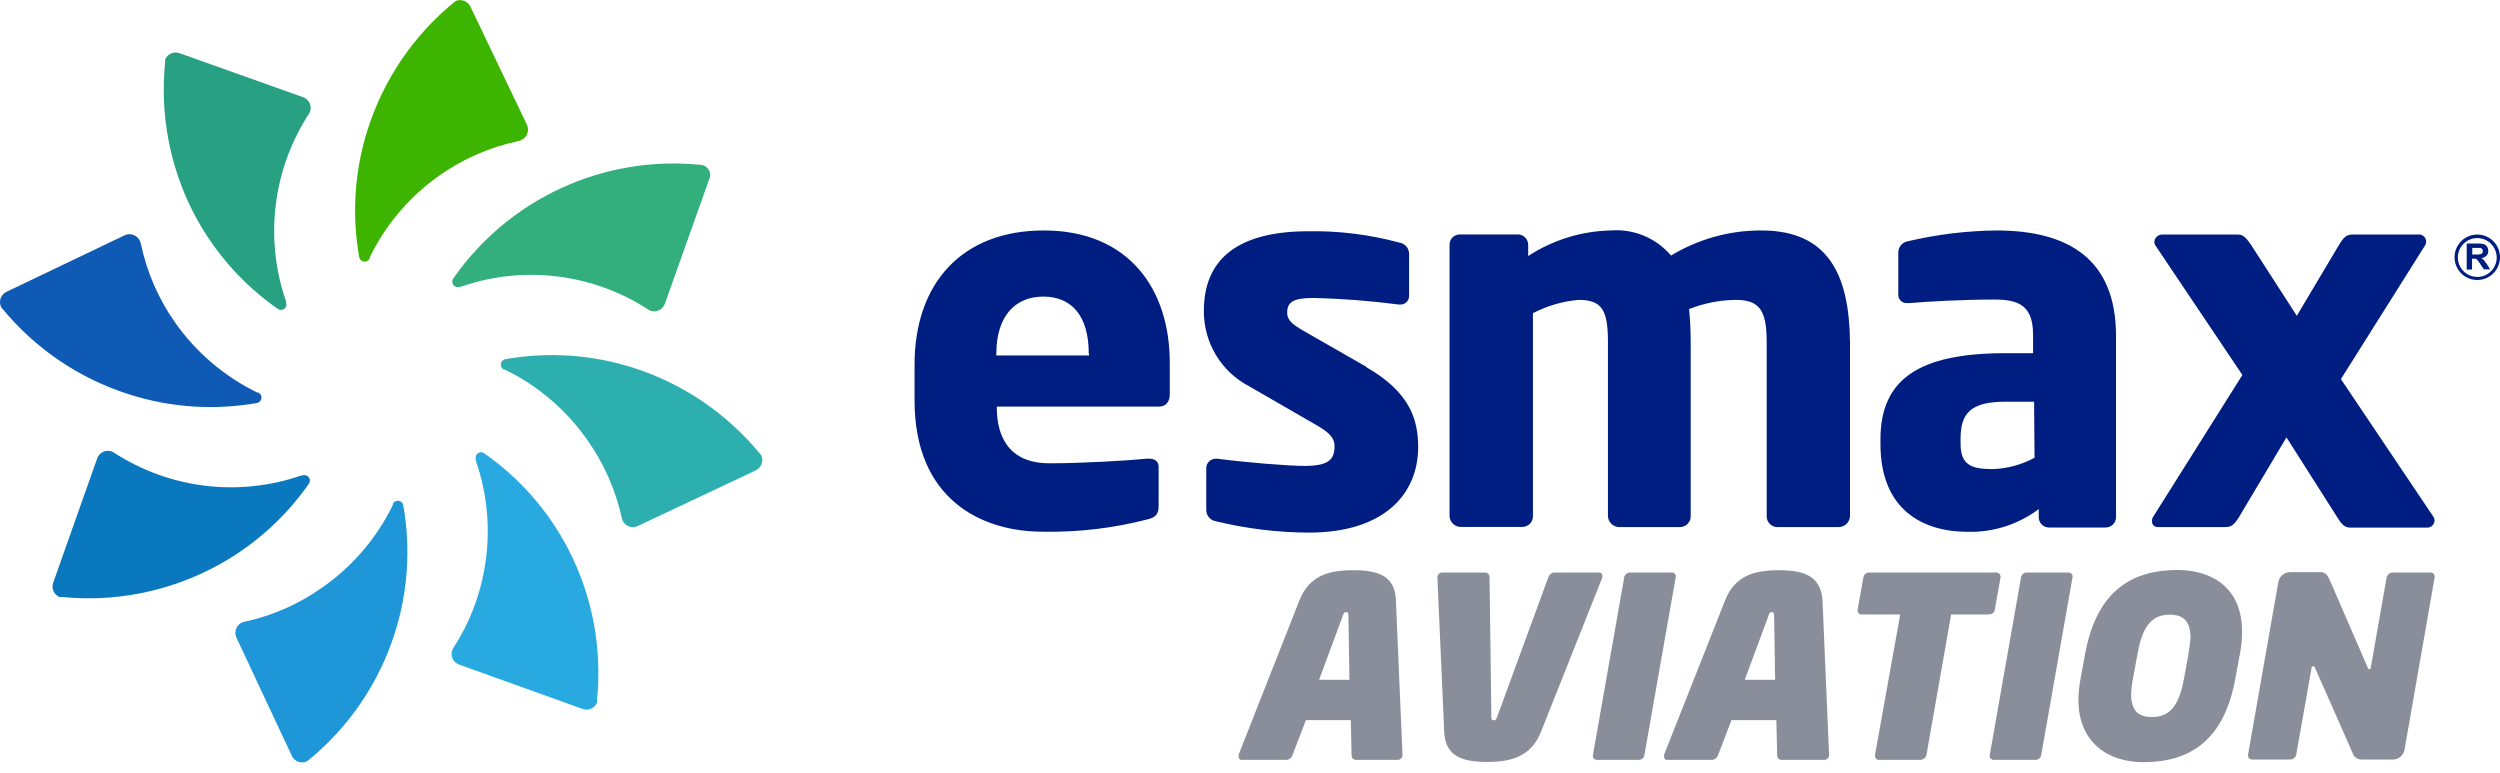 <?xml version="1.0" encoding="UTF-8"?>
<svg width="220px" height="68px" viewBox="0 0 220 68" version="1.1" xmlns="http://www.w3.org/2000/svg" xmlns:xlink="http://www.w3.org/1999/xlink">
    <title>logo-esmax_aviation-color-horizontal</title>
    <g id="Page-1" stroke="none" stroke-width="1" fill="none" fill-rule="evenodd">
        <g id="Artboard" transform="translate(-232, -235)" fill-rule="nonzero">
            <g id="logo-esmax_aviation-color-horizontal" transform="translate(232, 235)">
                <path d="M41.4,0.59 C41.173,0.099 40.597,-0.122 40.1,0.09 C40.032,0.134 39.969,0.185 39.91,0.24 C36.381,3.141 33.763,6.999 32.37,11.35 C31.202,14.992 30.941,18.864 31.61,22.63 C31.634,22.757 31.708,22.868 31.815,22.94 C31.922,23.011 32.054,23.036 32.18,23.01 C32.336,22.987 32.469,22.885 32.53,22.74 L32.53,22.65 C33.956,19.731 36.104,17.226 38.77,15.37 C40.827,13.941 43.149,12.938 45.6,12.42 L45.6,12.42 L45.84,12.34 C46.093,12.239 46.294,12.038 46.396,11.785 C46.498,11.532 46.492,11.249 46.38,11 L41.4,0.59 Z" id="Path" fill="#3CB400"></path>
                <path d="M15.8,4.68 C15.295,4.495 14.734,4.742 14.53,5.24 C14.52,5.323 14.52,5.407 14.53,5.49 C14.069,10.029 14.926,14.606 17,18.67 C18.751,22.07 21.305,24.991 24.44,27.18 C24.613,27.31 24.852,27.307 25.023,27.174 C25.193,27.041 25.254,26.81 25.17,26.61 L25.17,26.52 C23.262,21.012 24,14.932 27.17,10.04 L27.17,10.04 C27.22,9.969 27.26,9.892 27.29,9.81 C27.458,9.3 27.193,8.748 26.69,8.56 L15.8,4.68 Z" id="Path" fill="#28A082"></path>
                <path d="M0.59,25.67 C0.346,25.779 0.157,25.981 0.063,26.231 C-0.031,26.481 -0.021,26.757 0.09,27 C0.09,27.06 0.2,27.14 0.24,27.2 C3.146,30.715 7.003,33.319 11.35,34.7 C14.992,35.868 18.864,36.129 22.63,35.46 C22.882,35.4 23.044,35.155 23,34.9 C22.973,34.74 22.868,34.605 22.72,34.54 L22.63,34.54 C19.711,33.114 17.206,30.966 15.35,28.3 C13.921,26.243 12.918,23.921 12.4,21.47 L12.4,21.47 C12.382,21.387 12.356,21.307 12.32,21.23 C12.218,20.982 12.021,20.785 11.773,20.683 C11.525,20.582 11.246,20.584 11,20.69 L0.59,25.67 Z" id="Path" fill="#0F5AB4"></path>
                <path d="M4.68,51.28 C4.501,51.782 4.747,52.336 5.24,52.54 C5.323,52.55 5.407,52.55 5.49,52.54 C10.035,52.982 14.612,52.104 18.67,50.01 C22.07,48.259 24.991,45.705 27.18,42.57 C27.256,42.466 27.286,42.336 27.264,42.209 C27.241,42.083 27.167,41.971 27.06,41.9 C26.929,41.808 26.761,41.785 26.61,41.84 L26.52,41.84 C21.012,43.748 14.932,43.01 10.04,39.84 L10.04,39.84 C9.969,39.79 9.892,39.75 9.81,39.72 C9.3,39.552 8.748,39.817 8.56,40.32 L4.68,51.28 Z" id="Path" fill="#0A78BE"></path>
                <path d="M25.67,66.49 C25.777,66.735 25.978,66.927 26.228,67.023 C26.478,67.119 26.756,67.111 27,67 C27.071,66.957 27.138,66.906 27.2,66.85 C30.726,63.952 33.341,60.098 34.73,55.75 C35.898,52.108 36.159,48.236 35.49,44.47 C35.471,44.342 35.4,44.228 35.294,44.155 C35.188,44.081 35.056,44.054 34.93,44.08 C34.771,44.101 34.635,44.203 34.57,44.35 L34.57,44.44 C33.147,47.36 30.998,49.867 28.33,51.72 C26.278,53.17 23.955,54.19 21.5,54.72 L21.5,54.72 C21.416,54.733 21.335,54.76 21.26,54.8 C20.785,55.041 20.582,55.613 20.8,56.1 L25.67,66.49 Z" id="Path" fill="#1E96D7"></path>
                <path d="M51.28,62.39 C51.782,62.569 52.336,62.323 52.54,61.83 C52.55,61.75 52.55,61.67 52.54,61.59 C52.996,57.045 52.132,52.466 50.05,48.4 C48.299,45 45.745,42.079 42.61,39.89 C42.506,39.814 42.376,39.784 42.249,39.806 C42.123,39.829 42.011,39.903 41.94,40.01 C41.848,40.141 41.825,40.309 41.88,40.46 L41.88,40.56 C42.944,43.63 43.199,46.923 42.62,50.12 C42.186,52.572 41.264,54.911 39.91,57 L39.91,57 C39.86,57.071 39.82,57.148 39.79,57.23 C39.622,57.74 39.887,58.292 40.39,58.48 L51.28,62.39 Z" id="Path" fill="#28AAE1"></path>
                <path d="M66.49,41.4 C66.985,41.177 67.211,40.6 67,40.1 C67,40.04 66.89,39.96 66.86,39.91 C63.957,36.383 60.1,33.765 55.75,32.37 C52.108,31.202 48.236,30.941 44.47,31.61 C44.342,31.632 44.228,31.705 44.154,31.812 C44.08,31.92 44.054,32.052 44.08,32.18 C44.106,32.334 44.207,32.466 44.35,32.53 L44.44,32.53 C47.36,33.953 49.867,36.102 51.72,38.77 C53.166,40.823 54.186,43.146 54.72,45.6 L54.72,45.6 C54.733,45.684 54.76,45.765 54.8,45.84 C55.041,46.315 55.613,46.518 56.1,46.3 L66.49,41.4 Z" id="Path" fill="#2DAFAF"></path>
                <path d="M62.4,15.8 C62.539,15.52 62.523,15.189 62.358,14.924 C62.193,14.659 61.902,14.499 61.59,14.5 C53.08,13.661 44.781,17.486 39.89,24.5 C39.76,24.673 39.763,24.912 39.896,25.083 C40.029,25.253 40.26,25.314 40.46,25.23 L40.56,25.23 C46.065,23.321 52.142,24.059 57.03,27.23 L57.03,27.23 C57.096,27.282 57.171,27.322 57.25,27.35 C57.76,27.518 58.312,27.253 58.5,26.75 L62.4,15.8 Z" id="Path" fill="#32AF7D"></path>
                <path d="M155,20.28 C152.197,20.271 149.446,21.036 147.05,22.49 C145.742,20.943 143.769,20.12 141.75,20.28 C139.164,20.336 136.646,21.116 134.48,22.53 L134.48,21.53 C134.475,21.035 134.075,20.635 133.58,20.63 L128.46,20.63 C127.963,20.63 127.56,21.033 127.56,21.53 L127.56,45.43 C127.59,45.936 127.994,46.34 128.5,46.37 L134,46.37 C134.503,46.349 134.9,45.934 134.9,45.43 L134.9,27.56 C136.144,26.913 137.503,26.516 138.9,26.39 C140.96,26.39 141.5,27.25 141.5,30.12 L141.5,45.44 C141.53,45.95 141.94,46.355 142.45,46.38 L147.88,46.38 C148.383,46.359 148.78,45.944 148.78,45.44 L148.78,30.12 C148.78,29.12 148.73,28.12 148.64,27.2 C149.942,26.682 151.329,26.407 152.73,26.39 C154.8,26.39 155.47,27.25 155.47,30.12 L155.47,45.44 C155.464,45.946 155.864,46.364 156.37,46.38 L161.8,46.38 C162.33,46.381 162.768,45.969 162.8,45.44 L162.8,30.12 C162.74,24.24 160.94,20.28 155,20.28 Z M120.24,32.28 L114.67,29.09 C113.77,28.56 113.27,28.19 113.27,27.52 C113.27,26.52 113.9,26.22 115.65,26.22 C118.145,26.284 120.635,26.477 123.11,26.8 L123.25,26.8 C123.458,26.8 123.657,26.715 123.799,26.563 C123.941,26.411 124.014,26.207 124,26 L124,22.35 C124.006,21.851 123.643,21.425 123.15,21.35 C120.543,20.643 117.85,20.307 115.15,20.35 C108.95,20.35 105.94,22.78 105.94,27.35 C105.916,30.143 107.461,32.713 109.94,34 L115.78,37.37 C117.04,38.08 117.44,38.58 117.44,39.25 C117.44,40.42 116.95,41 114.79,41 C113.35,41 109.58,40.69 107.15,40.37 L107,40.37 C106.771,40.364 106.55,40.453 106.389,40.616 C106.228,40.779 106.142,41.001 106.15,41.23 L106.15,44.87 C106.144,45.369 106.507,45.795 107,45.87 C109.678,46.523 112.424,46.859 115.18,46.87 C121.74,46.87 124.8,43.54 124.8,39.32 C124.79,36.82 124,34.48 120.25,32.32 L120.24,32.28 Z M91.85,20.28 C84.7,20.28 80.48,24.87 80.48,32.1 L80.48,35.24 C80.48,43.91 86.32,46.79 91.76,46.79 C94.861,46.849 97.956,46.485 100.96,45.71 C101.73,45.53 101.96,45.22 101.96,44.5 L101.96,41.08 C101.96,40.59 101.6,40.36 101.1,40.36 L100.97,40.36 C99.17,40.54 95.17,40.77 92.35,40.77 C88.8,40.77 87.72,38.43 87.72,35.87 L87.72,35.78 L102,35.78 C102.58,35.78 102.94,35.38 102.94,34.7 L102.94,32.1 C103,25.32 99.22,20.28 91.86,20.28 L91.85,20.28 Z M95.85,31.28 L87.68,31.28 L87.68,31.1 C87.68,27.82 89.34,26.1 91.81,26.1 C94.28,26.1 95.81,27.77 95.81,31.1 L95.85,31.28 Z M206,33.36 L213.41,21.59 C213.519,21.41 213.532,21.188 213.444,20.998 C213.355,20.807 213.178,20.673 212.97,20.64 L206.97,20.64 C206.48,20.64 206.21,20.91 205.81,21.59 L202.12,27.79 L198.12,21.59 C197.71,21 197.44,20.64 196.95,20.64 L190.25,20.64 C189.881,20.651 189.585,20.95 189.58,21.32 C189.587,21.416 189.618,21.509 189.67,21.59 L197.33,33 L189.47,45.49 C189.403,45.594 189.371,45.717 189.38,45.84 C189.362,45.979 189.407,46.119 189.501,46.223 C189.595,46.327 189.73,46.384 189.87,46.38 L195.87,46.38 C196.36,46.38 196.63,46.16 197.04,45.49 L201.21,38.49 L205.66,45.49 C206.07,46.16 206.34,46.43 206.83,46.43 L213.61,46.43 C213.956,46.425 214.235,46.146 214.24,45.8 C214.239,45.69 214.208,45.583 214.15,45.49 L206,33.36 Z M175.67,20.28 C173.053,20.311 170.447,20.63 167.9,21.23 C167.407,21.305 167.044,21.731 167.05,22.23 L167.05,25.87 C167.027,26.09 167.106,26.309 167.263,26.464 C167.421,26.62 167.64,26.695 167.86,26.67 L168.08,26.67 C169.48,26.54 172.66,26.36 175.54,26.36 C177.65,26.36 178.91,26.9 178.91,29.46 L178.91,31.08 L176.48,31.08 C168.8,31.08 165.48,33.41 165.48,38.67 L165.48,39.07 C165.48,44.91 169.26,46.8 173.16,46.8 C175.409,46.855 177.611,46.151 179.41,44.8 L179.41,45.52 C179.41,46.017 179.813,46.42 180.31,46.42 L185.31,46.42 C185.805,46.415 186.205,46.015 186.21,45.52 L186.21,29.52 C186.19,22.89 182.14,20.28 175.67,20.28 Z M179.04,40.28 C177.908,40.896 176.648,41.239 175.36,41.28 C173.47,41.28 172.53,40.92 172.53,39.03 L172.53,38.63 C172.53,36.43 173.34,35.35 176.48,35.35 L179,35.35 L179.04,40.28 Z M218,20.64 C216.895,20.64 216,21.535 216,22.64 C216,23.745 216.895,24.64 218,24.64 C219.105,24.64 220,23.745 220,22.64 C220,21.535 219.105,20.64 218,20.64 Z M218,24.37 C217.308,24.37 216.685,23.953 216.42,23.314 C216.155,22.675 216.302,21.94 216.791,21.451 C217.28,20.962 218.015,20.815 218.654,21.08 C219.293,21.345 219.71,21.968 219.71,22.66 C219.71,23.604 218.944,24.37 218,24.37 Z M218.61,22.9 C218.535,22.826 218.451,22.763 218.36,22.71 C218.53,22.695 218.689,22.62 218.81,22.5 C218.921,22.385 218.979,22.229 218.97,22.07 C218.968,21.943 218.933,21.82 218.87,21.71 C218.802,21.613 218.709,21.537 218.6,21.49 C218.428,21.442 218.249,21.422 218.07,21.43 L217.07,21.43 L217.07,23.72 L217.54,23.72 L217.54,22.77 L217.63,22.77 C217.706,22.757 217.784,22.757 217.86,22.77 C217.915,22.79 217.963,22.825 218,22.87 C218.091,22.972 218.171,23.082 218.24,23.2 L218.58,23.7 L219.13,23.7 L218.85,23.25 C218.77,23.129 218.683,23.012 218.59,22.9 L218.61,22.9 Z M217.9,22.4 L217.56,22.4 L217.56,21.82 L218.25,21.82 C218.39,21.831 218.496,21.95 218.49,22.09 C218.49,22.153 218.473,22.216 218.44,22.27 C218.408,22.313 218.362,22.345 218.31,22.36 C218.169,22.393 218.024,22.406 217.88,22.4 L217.9,22.4 Z" id="Shape" fill="#001E82"></path>
                <path d="M141,50.63 C141,50.47 140.89,50.38 140.71,50.38 L136.76,50.38 C136.518,50.404 136.315,50.575 136.25,50.81 L131.75,63.08 C131.68,63.28 131.61,63.39 131.44,63.39 C131.27,63.39 131.24,63.28 131.24,63.08 L131.08,50.81 C131.088,50.699 131.05,50.589 130.974,50.508 C130.898,50.426 130.791,50.38 130.68,50.38 L126.93,50.38 C126.814,50.377 126.702,50.421 126.619,50.502 C126.537,50.583 126.49,50.694 126.49,50.81 L126.49,50.81 L127.09,64.39 C127.18,66.59 128.73,67.05 130.86,67.05 C132.99,67.05 134.74,66.59 135.61,64.39 L141,50.83 C141.008,50.764 141.008,50.696 141,50.63 L141,50.63 Z M119.08,50.18 C116.97,50.18 115.22,50.63 114.35,52.83 L109,66.41 C108.993,66.466 108.993,66.524 109,66.58 C108.993,66.663 109.024,66.744 109.085,66.8 C109.145,66.857 109.228,66.883 109.31,66.87 L113.23,66.87 C113.469,66.845 113.669,66.679 113.74,66.45 L114.92,63.37 L118.87,63.37 L118.94,66.45 C118.932,66.555 118.966,66.659 119.036,66.738 C119.106,66.817 119.205,66.865 119.31,66.87 L123,66.87 C123.114,66.867 123.222,66.82 123.301,66.737 C123.38,66.654 123.423,66.544 123.42,66.43 L123.42,66.43 L122.84,52.85 C122.79,50.63 121.2,50.18 119.09,50.18 L119.08,50.18 Z M116.08,59.82 L118.17,54.18 C118.24,53.98 118.26,53.87 118.46,53.87 C118.66,53.87 118.66,53.98 118.66,54.18 L118.75,59.82 L116.08,59.82 Z M147.08,50.38 L143.44,50.38 C143.19,50.385 142.977,50.564 142.93,50.81 L140.18,66.43 C140.151,66.539 140.176,66.655 140.247,66.742 C140.319,66.83 140.428,66.877 140.54,66.87 L144.18,66.87 C144.446,66.888 144.679,66.694 144.71,66.43 L147.46,50.81 C147.489,50.704 147.466,50.59 147.396,50.505 C147.326,50.419 147.22,50.373 147.11,50.38 L147.08,50.38 Z M213.88,50.38 L210.55,50.38 C210.29,50.389 210.071,50.575 210.02,50.83 L208.64,58.68 C208.64,58.86 208.55,58.88 208.49,58.88 C208.43,58.88 208.4,58.88 208.33,58.68 L205,51 C204.82,50.62 204.64,50.35 204.22,50.35 L201.5,50.35 C201.016,50.366 200.605,50.707 200.5,51.18 L197.83,66.4 L197.83,66.47 C197.827,66.571 197.866,66.668 197.939,66.738 C198.011,66.809 198.109,66.846 198.21,66.84 L201.54,66.84 C201.797,66.832 202.015,66.651 202.07,66.4 L203.41,58.83 C203.41,58.68 203.47,58.63 203.54,58.63 C203.61,58.63 203.67,58.63 203.74,58.81 L207.02,66.24 C207.122,66.606 207.461,66.854 207.84,66.84 L210.59,66.84 C211.072,66.829 211.485,66.491 211.59,66.02 L214.25,50.8 L214.25,50.71 C214.245,50.526 214.094,50.38 213.91,50.38 L213.88,50.38 Z M191.6,50.16 C187.76,50.16 184.54,51.87 183.5,57.49 L183.08,59.77 C182.97,60.364 182.91,60.966 182.9,61.57 C182.9,65.32 185.47,67.07 188.6,67.07 C192.73,67.07 195.7,65.16 196.7,59.77 L197.12,57.49 C197.245,56.875 197.305,56.248 197.3,55.62 C197.33,51.78 194.71,50.16 191.63,50.16 L191.6,50.16 Z M192.6,57.49 L192.18,59.77 C191.74,62.15 190.92,63.1 189.36,63.1 C188.17,63.1 187.54,62.52 187.54,61.1 C187.556,60.636 187.61,60.175 187.7,59.72 L188.12,57.44 C188.56,55.06 189.39,54.09 190.94,54.09 C192.14,54.09 192.76,54.68 192.76,56.09 C192.738,56.561 192.678,57.029 192.58,57.49 L192.6,57.49 Z M182,50.38 L178.36,50.38 C178.108,50.381 177.894,50.562 177.85,50.81 L175.1,66.43 C175.071,66.537 175.095,66.651 175.164,66.738 C175.233,66.825 175.339,66.874 175.45,66.87 L179.09,66.87 C179.358,66.888 179.594,66.696 179.63,66.43 L182.38,50.81 C182.407,50.699 182.378,50.582 182.302,50.496 C182.226,50.41 182.114,50.367 182,50.38 L182,50.38 Z M175.54,53.65 L176.05,50.81 L176.05,50.74 C176.045,50.639 176,50.545 175.925,50.477 C175.85,50.409 175.751,50.375 175.65,50.38 L164.49,50.38 C164.238,50.381 164.024,50.562 163.98,50.81 L163.47,53.65 L163.47,53.71 C163.463,53.811 163.502,53.91 163.575,53.979 C163.649,54.049 163.75,54.082 163.85,54.07 L167.22,54.07 L165,66.43 L165,66.52 C164.997,66.615 165.034,66.708 165.103,66.774 C165.171,66.841 165.265,66.876 165.36,66.87 L169,66.87 C169.255,66.859 169.472,66.679 169.53,66.43 L171.7,54.07 L175,54.07 C175.263,54.082 175.498,53.906 175.56,53.65 L175.54,53.65 Z M156.54,50.18 C154.43,50.18 152.67,50.63 151.81,52.83 L146.44,66.41 C146.434,66.466 146.434,66.524 146.44,66.58 C146.433,66.663 146.464,66.744 146.525,66.8 C146.585,66.857 146.668,66.883 146.75,66.87 L150.68,66.87 C150.917,66.84 151.115,66.676 151.19,66.45 L152.37,63.37 L156.32,63.37 L156.39,66.45 C156.382,66.555 156.416,66.659 156.486,66.738 C156.556,66.817 156.655,66.865 156.76,66.87 L160.53,66.87 C160.646,66.87 160.757,66.823 160.838,66.741 C160.919,66.658 160.963,66.546 160.96,66.43 L160.96,66.43 L160.38,52.85 C160.25,50.63 158.65,50.18 156.55,50.18 L156.54,50.18 Z M153.54,59.82 L155.63,54.18 C155.7,53.98 155.72,53.87 155.92,53.87 C156.12,53.87 156.12,53.98 156.12,54.18 L156.21,59.82 L153.54,59.82 Z" id="Shape" fill="#898E9A"></path>
            </g>
        </g>
    </g>
</svg>